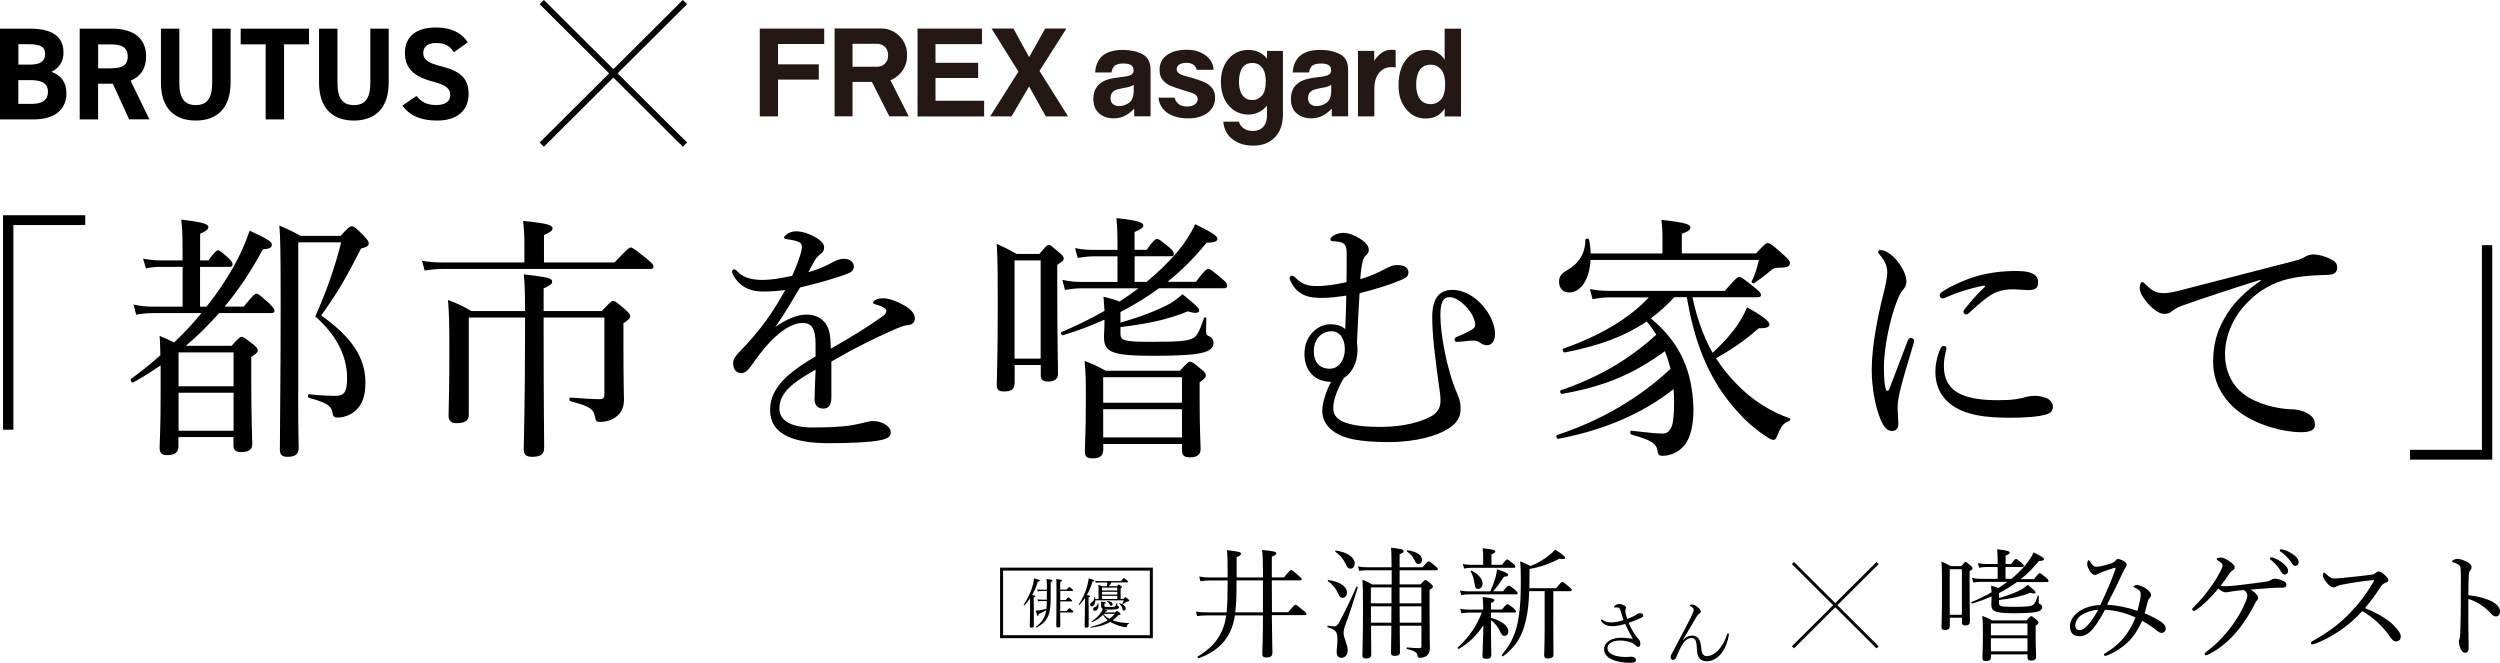 <?xml version="1.0" encoding="UTF-8"?>
<svg id="_レイヤー_2" data-name="レイヤー 2" xmlns="http://www.w3.org/2000/svg" viewBox="0 0 418.49 110.95">
  <defs>
    <style>
      .cls-1 {
        stroke-width: .5px;
      }

      .cls-1, .cls-2 {
        fill: none;
        stroke: #000;
        stroke-miterlimit: 10;
      }

      .cls-3 {
        fill: #231815;
      }
    </style>
  </defs>
  <g id="Design">
    <g>
      <g>
        <path d="M192.48,95.52v10.81h-24.57v-10.81h24.57M192.98,95.02h-25.57v11.81h25.57v-11.81h0Z"/>
        <g>
          <path d="M173.06,101.34c0,2.13,0,3.12,0,3.42,0,.21-.13.31-.39.31-.21,0-.29-.07-.29-.27s.04-.83.05-2.93c0-.57,0-1.13,0-1.71-.29.43-.61.81-.96,1.17-.04.04-.14-.05-.11-.11.71-1.02,1.29-2.3,1.56-3.4.09-.36.14-.7.17-1.01.85.22.97.28.97.4,0,.08-.07.12-.35.18-.22.79-.54,1.54-.94,2.22.45.06.53.1.53.2,0,.06-.04.12-.26.21v1.3ZM174.31,98.94c-.22,0-.37.02-.58.06l-.09-.35c.27.05.43.06.66.06h.95c0-1.04-.03-1.42-.06-1.79.91.12,1,.15,1,.28,0,.07-.05.12-.31.23v2.37c.02,1.77-.13,2.78-.53,3.54-.35.69-.89,1.19-1.86,1.72-.05.03-.14-.09-.09-.12.81-.63,1.17-1.11,1.45-1.76.13-.31.23-.63.29-1.04-.34.21-.74.42-1.24.64-.04.25-.09.33-.17.33s-.12-.03-.36-.9c.18,0,.36-.02.54-.04.39-.05.82-.14,1.25-.26.05-.38.07-.77.08-1.3h-.92c-.21,0-.34,0-.54.05l-.09-.34c.26.04.42.06.65.06h.9v-1.46h-.94ZM177.46,102.52c.02,1.37.04,1.96.04,2.23,0,.2-.12.29-.39.29-.21,0-.29-.07-.29-.27,0-.43.03-1.83.03-5.67,0-1.46,0-1.85-.04-2.17.81.1.96.14.96.27,0,.07-.04.11-.3.22v1.28h1.08c.3-.4.38-.44.43-.44s.14.04.46.31c.15.13.19.21.19.26s-.04.09-.12.09h-2.03v1.53h.91c.31-.4.37-.45.43-.45.06,0,.12.04.46.33.15.14.2.2.2.26,0,.05-.04.08-.12.08h-1.88c0,.31,0,.62,0,.93v.69h1.06c.35-.44.41-.47.46-.47.07,0,.14.03.48.34.16.15.2.22.2.28s-.03.08-.12.08h-2.09Z"/>
          <path d="M182.24,101.34c0,2.14,0,3.13,0,3.43,0,.21-.12.3-.39.3-.21,0-.29-.07-.29-.26s.04-.83.05-2.95c0-.59,0-1.18.02-1.77-.28.41-.59.8-.93,1.17-.04.04-.13-.04-.11-.08.6-.89,1.1-2,1.4-3.09.12-.45.21-.87.25-1.27.62.13.93.27.93.38,0,.08-.06.12-.3.18-.23.79-.54,1.54-.94,2.21.47.09.54.12.54.21,0,.06-.04.12-.25.21v1.3ZM183.9,98.85c0-.37,0-.62-.04-.96.29.09.39.13.67.25h.75c.05-.21.08-.43.1-.64h-1.29c-.22,0-.4.02-.67.05l-.09-.34c.3.04.5.06.76.06h3.56c.37-.46.44-.5.49-.5.06,0,.12.04.51.38.16.14.21.21.21.26s-.04.08-.12.08h-2.7c-.12.23-.27.45-.45.64h1.39c.21-.23.26-.27.31-.27.06,0,.12.04.37.23.12.09.15.14.15.2,0,.06-.04.12-.22.21v1.76h.47c.24-.27.29-.29.35-.29.07,0,.13.04.44.32.14.13.18.19.18.25,0,.12-.09.15-.35.16-.09,0-.13.03-.21.09-.14.12-.32.24-.51.36-.04.03-.1-.02-.08-.06.1-.21.16-.37.22-.6h-4.74c-.02.66-.33,1.02-.6,1.02-.16,0-.28-.14-.28-.31,0-.13.06-.23.22-.34.32-.21.49-.48.49-.87,0-.04.11-.04.12,0,.02.1.03.2.04.29h.54v-1.42ZM186.63,102.54c.25-.24.29-.29.35-.29.06,0,.12.04.44.32.12.12.16.16.16.21,0,.1-.05.12-.38.21-.31.33-.62.61-.94.84.09.04.18.07.28.1.62.21,1.46.35,2.46.38.04,0,.03.08,0,.09-.21.06-.29.15-.38.49-.02.05-.07.11-.12.11-.07,0-.3-.03-.48-.07-.58-.13-1.17-.32-1.76-.61-.13-.07-.27-.14-.39-.22-.86.52-1.85.79-3.25.97-.06,0-.08-.12-.02-.14,1.13-.25,2.06-.62,2.84-1.13-.32-.24-.59-.54-.82-.88-.47.51-1.04.91-1.82,1.23-.05.03-.12-.08-.07-.12.58-.37,1.19-.93,1.54-1.45.15-.22.26-.45.31-.64.68.19.75.23.75.29,0,.08-.03.1-.28.14-.04.05-.07.1-.12.15h1.71ZM182.98,101.96c0-.14.07-.23.24-.3.34-.14.5-.33.54-.68,0-.04.08-.04.09,0,.03.14.04.3.04.38,0,.52-.25.88-.62.88-.17,0-.3-.12-.3-.29ZM187.03,101.27c0,.1.02.14.1.16.13.04.18.1.18.22,0,.17-.15.28-.44.33-.22.04-.57.07-1.29.07s-1.25-.05-1.25-.54c0-.11,0-.27,0-.42s0-.26-.03-.4c.71.08.8.12.8.21,0,.07-.05.11-.23.17v.28c0,.23.03.25.74.25.64,0,.8,0,.96-.06.17-.07.22-.2.36-.58,0-.04.09-.02.09.02v.29ZM187.03,98.36h-2.57v.48h2.57v-.48ZM184.46,99.53h2.57v-.46h-2.57v.46ZM187.03,100.27v-.52h-2.57v.52h2.57ZM184.72,102.8c.28.32.62.6,1,.79.32-.24.62-.52.89-.83h-1.86l-.04.04ZM185.79,101.23c-.11-.21-.3-.44-.5-.56-.03-.02,0-.07.03-.07.61.06.92.25.92.53,0,.13-.11.28-.24.28-.08,0-.14-.05-.21-.17ZM187.88,101.88c-.09-.32-.25-.57-.55-.86-.03-.03.02-.08.05-.07.7.22,1.07.55,1.07.9,0,.21-.13.36-.31.36-.15,0-.2-.06-.26-.33Z"/>
        </g>
        <g>
          <path d="M212.9,103.01c.04,4,.1,5.64.1,6.31,0,.5-.34.74-1,.74-.5,0-.7-.18-.7-.58,0-.5.1-1.99.12-6.47h-4.7c-.18,1.19-.46,2.01-.84,2.81-.94,1.95-2.55,3.39-5.2,4.36-.14.04-.3-.2-.18-.28,2.03-1.25,3.13-2.43,3.92-4.02.4-.84.68-1.67.84-2.87h-3.17c-.6,0-1.04.04-1.69.12l-.2-.76c.74.12,1.25.14,1.91.14h3.21c.14-1.14.18-2.63.18-4.7v-.64h-2.95c-.56,0-.96.04-1.61.12l-.2-.78c.7.12,1.16.16,1.77.16h2.99c0-2.51,0-3.47-.12-4.58,2.15.26,2.35.32,2.35.62,0,.18-.14.32-.72.54v3.41h4.42c-.02-2.97-.06-3.88-.16-4.6,2.15.22,2.37.3,2.37.58,0,.16-.1.28-.74.54v3.47h2.03c.92-1.12,1.08-1.23,1.21-1.23s.28.1,1.2.9c.46.38.56.52.56.64s-.08.18-.26.18h-4.74v.84c0,1.75,0,3.23.02,4.5h2.71c.96-1.14,1.1-1.25,1.23-1.25.14,0,.28.1,1.27.92.48.38.56.5.56.64,0,.12-.06.18-.26.18h-5.5ZM206.99,97.16v.66c0,2.05-.06,3.53-.22,4.68h4.64v-5.34h-4.42Z"/>
          <path d="M223.76,109.15c0-.7.12-1.29.12-2.03,0-1.35-.24-1.69-1.61-2.11-.12-.04-.08-.3.04-.28.58.08.78.12,1.02.12.36,0,.58-.2.86-.7.72-1.35,1.59-3.01,2.85-5.9.04-.1.26,0,.24.1-.92,3.03-1.41,4.48-2.07,6.25-.16.42-.3.96-.3,1.37,0,.84.68,1.85.68,2.91,0,.7-.42,1.24-1.06,1.24-.48,0-.78-.36-.78-.96ZM223.94,99.25c-.34-.78-.82-1.37-1.67-1.99-.06-.04.02-.18.1-.16,1.87.24,3.11,1.1,3.11,2.07,0,.54-.32.9-.76.9-.34,0-.52-.22-.78-.82ZM225.25,94.39c-.38-.82-.88-1.43-1.73-2.05-.06-.04,0-.2.08-.18,1.95.28,3.17,1.14,3.17,2.15,0,.56-.34.88-.7.88-.4,0-.54-.18-.82-.8ZM232.94,95.46h-4.06c-.46,0-.82.02-1.35.1l-.22-.74c.62.1,1.02.14,1.57.14h4.06c0-2.17-.04-2.71-.08-3.29,1.85.24,2.11.32,2.11.6,0,.16-.12.28-.68.5v2.19h3.84c.76-.9.92-.98,1.04-.98s.28.08,1.06.74c.34.3.46.42.46.54,0,.14-.08.2-.26.2h-6.14v2.37h3.47c.62-.66.74-.74.86-.74s.24.08.86.6c.3.26.38.38.38.5,0,.16-.02.2-.56.56v2.55c0,5.88.06,6.55.06,7.15,0,.74-.28,1.19-.68,1.41-.28.16-.68.26-1,.26-.26,0-.34-.08-.4-.4-.06-.46-.36-.76-1.75-1.08-.1-.02-.1-.26,0-.26,1.04.08,1.55.12,2.11.12.22,0,.3-.12.3-.36v-3.39h-3.63c.02,2.49.04,3.86.04,4.42,0,.42-.28.62-.86.62-.46,0-.64-.14-.64-.5,0-.54.04-1.87.06-4.54h-3.41c.02,2.71.04,3.94.04,4.82,0,.46-.34.66-.86.66-.44,0-.62-.16-.62-.54,0-1.04.1-2.87.1-7.67,0-2.75-.02-3.86-.1-4.98.7.26.98.42,1.63.8h3.27v-2.37ZM229.48,98.33v2.67h3.45v-2.67h-3.45ZM232.9,104.23c.02-.64.02-1.31.02-2.73h-3.43v2.73h3.41ZM234.28,101h3.65v-2.67h-3.65v2.67ZM237.94,104.23v-2.73h-3.65c.02,1.49.02,2.11.02,2.73h3.63ZM236.87,93.93c-.3-.66-.72-1.19-1.35-1.61-.08-.06.02-.22.12-.2,1.49.22,2.41.8,2.41,1.59,0,.38-.26.7-.6.7-.26,0-.42-.14-.58-.48Z"/>
          <path d="M249.58,103.43c1.89.5,2.91,1.39,2.91,2.23,0,.48-.26.78-.64.78-.34,0-.5-.18-.76-.78-.34-.74-.88-1.39-1.51-1.85v.68c0,3.77.06,4.8.06,5.14,0,.48-.26.66-.88.66-.44,0-.6-.16-.6-.58,0-.6.12-2.99.16-5.04-1.25,1.81-2.29,2.85-4.1,3.94-.12.08-.28-.16-.18-.26,1.87-1.69,3.15-3.55,4-5.8h-2.13c-.4,0-.72.04-1.27.12l-.2-.78c.56.14.94.16,1.43.16h2.41v-.24c0-.86-.04-1.27-.1-1.87,1.55.16,1.97.3,1.97.54,0,.14-.12.26-.56.46v1.1h1.83c.66-.82.8-.9.92-.9.14,0,.28.08,1.02.66.3.3.4.44.4.56s-.06.18-.26.18h-3.92v.88ZM251.59,98.99c.72-.88.86-.96.98-.96.14,0,.26.08,1.04.7.34.3.44.44.44.56,0,.14-.06.2-.26.2h-7.97c-.4,0-.7.04-1.22.12l-.2-.76c.56.1.92.14,1.43.14h3.65c.4-.92.68-1.71.88-2.39.12-.46.2-.9.24-1.31,1.29.4,1.85.7,1.85.92s-.16.3-.7.34c-.68,1.04-1.1,1.65-1.81,2.43h1.65ZM251.43,94.55c.6-.8.74-.9.86-.9.14,0,.28.1.98.68.3.24.4.4.4.52s-.06.2-.26.2h-7.11c-.4,0-.7.02-1.21.12l-.22-.76c.56.1.92.14,1.39.14h2.01v-1.31c0-.46-.02-.82-.08-1.47,1.85.2,2.11.34,2.11.54,0,.14-.14.3-.64.5v1.73h1.77ZM246.81,97.6c-.08-.72-.28-1.31-.62-1.95-.04-.08.08-.16.16-.12,1.1.54,1.83,1.41,1.83,2.13,0,.54-.32.92-.72.92-.42,0-.54-.14-.64-.98ZM260.01,103.89c0,2.73.04,5,.04,5.7,0,.42-.32.64-.94.64-.42,0-.62-.16-.62-.54,0-.4.08-1.83.08-4.8v-5.94h-2.59c-.06,2.21-.26,3.67-.6,5.08-.6,2.57-1.67,4.2-3.73,5.82-.12.08-.34-.12-.26-.22,1.63-1.95,2.43-3.67,2.83-6.33.26-1.59.36-3.37.36-5.96,0-1.93-.02-2.41-.12-3.37.7.28,1.04.42,1.73.78,1.25-.46,2.27-1.12,3.27-1.91.3-.24.58-.5.86-.84,1.24.78,1.67,1.16,1.67,1.37,0,.18-.22.3-.96.16-1.57.84-3.29,1.43-5,1.71v1.73c0,.52-.02,1.02-.02,1.49h4.48c.78-.96.94-1.06,1.06-1.06.14,0,.26.1,1.1.82.36.3.46.42.46.54,0,.14-.08.2-.28.2h-2.81v4.94Z"/>
          <path d="M273.55,103.1c.15-.07.32-.17.47-.29.12-.1.36-.17.54-.17.37,0,.52.18.52.41,0,.16-.09.25-.39.39-.69.32-1.4.61-2.07.83.33.76.71,1.46,1.19,2.13.17.25.31.4.52.64.15.18.26.43.26.72,0,.39-.17.52-.41.52-.12,0-.26-.09-.47-.31-.2-.22-.44-.36-.97-.52-.45-.13-1.01-.23-1.56-.23-.69,0-1.28.17-1.62.42-.31.22-.48.53-.48.85,0,.5.32.85.85,1.09.55.27,1.36.4,2.27.4.18,0,.32-.01.43-.02.16-.02.28-.04.42-.04.18,0,.36.05.5.12.25.12.29.27.29.43,0,.31-.21.48-1.03.48-1.12,0-2.42-.23-3.2-.67-.77-.43-1.09-.96-1.09-1.61,0-.69.39-1.15.94-1.47.47-.29,1.18-.45,1.88-.45.53,0,1.31.06,1.99.18-.48-.8-.88-1.57-1.29-2.49-.67.21-1.46.38-2.11.38-.44,0-.77-.05-1.1-.2-.32-.14-.54-.29-.75-.59-.06-.09-.09-.15-.09-.21,0-.07.06-.12.11-.12s.09.01.16.06c.21.16.36.23.61.32.23.07.5.11.92.11.5,0,1.23-.15,1.99-.39-.17-.53-.33-1.04-.53-1.62-.09-.26-.16-.38-.27-.44-.07-.05-.22-.06-.32-.06-.14,0-.31.02-.37.02-.07,0-.12-.04-.12-.09,0-.07.07-.17.21-.27.2-.13.39-.23.6-.23.32,0,.64.09.96.27.2.11.27.23.27.37,0,.09-.04.16-.09.25-.05.09-.05.22-.05.33,0,.21.13.72.31,1.28.47-.17.81-.32,1.18-.5Z"/>
          <path d="M281.71,107.16c.49-.53,1.01-.77,1.52-.77.45,0,.83.16,1.09.49.25.32.39.79.44,1.39.04.5.11.97.26,1.2.17.26.37.36.71.36.63,0,1.44-.42,2.07-1.17.55-.65,1.01-1.53,1.31-2.47.04-.11.07-.17.17-.17.09,0,.13.07.13.16,0,.04-.01.11-.02.2-.17.97-.53,2.07-1.26,3.01-.6.77-1.45,1.3-2.45,1.3-.48,0-.93-.13-1.24-.56-.25-.33-.37-.8-.4-1.64-.02-.63-.09-1.06-.23-1.31-.16-.28-.34-.38-.65-.38-.47,0-.94.25-1.37.83-.39.56-.74,1.28-1.19,2.39-.07.22-.23.44-.55.44-.21,0-.39-.13-.39-.47,0-.13.02-.23.12-.42.76-1.48,1.63-3.07,2.34-4.42.58-1.1,1.04-2.02,1.24-2.5.11-.27.16-.44.16-.56,0-.21-.12-.38-.49-.6-.1-.06-.15-.09-.15-.15,0-.07.17-.15.39-.15.28,0,.63.18.98.5.34.31.44.49.44.66,0,.2-.09.28-.23.37-.21.12-.28.21-.49.55-.59.98-1.28,2.18-2.28,3.88h.02Z"/>
        </g>
        <g>
          <path d="M326.38,104.86c0,.44-.28.6-.82.6-.4,0-.56-.14-.56-.48,0-.62.08-1.89.08-6.15,0-2.23,0-3.53-.08-4.84.66.3.94.44,1.55.78h1.77c.5-.6.6-.7.72-.7.14,0,.24.1.78.56.3.26.38.36.38.48,0,.14-.06.22-.5.5v2.13c0,3.67.06,5.74.06,6.31,0,.44-.26.64-.76.64-.42,0-.58-.14-.58-.5v-.78h-2.03v1.45ZM328.41,95.28h-2.03v7.63h2.03v-7.63ZM336.64,96.95c.88-.72,1.69-1.51,2.39-2.33.58-.7,1.04-1.41,1.39-2.15,1.29.62,1.73.92,1.73,1.12,0,.22-.24.3-.84.32-.92,1.14-1.93,2.15-3.03,3.03h2.21c.6-.8.82-1,.94-1,.16,0,.34.14,1.1.78.3.24.38.4.38.52,0,.14-.08.2-.26.2h-5.04c-.94.7-1.95,1.31-2.99,1.85v.82c1.57-.44,2.91-.96,3.9-1.51.36-.22.66-.46.92-.7,1.14.92,1.31,1.1,1.31,1.26,0,.1-.1.18-.3.18-.14,0-.32-.04-.58-.12-1.51.62-3.05.96-5.24,1.22v.48c0,.54.2.66,2.25.66,2.39,0,3.01-.06,3.45-.32.24-.14.48-.6.78-1.53.02-.08.18-.06.18.02,0,.32-.02.74-.02.98s.04.34.26.42c.18.06.32.28.32.48,0,.36-.24.64-.86.78-.64.16-1.79.24-3.81.24-3.31,0-3.84-.3-3.84-1.51,0-.26.04-.48.04-1.31-1.02.46-2.09.86-3.21,1.2-.12.04-.26-.2-.14-.24,1.14-.48,2.27-1.02,3.35-1.65-.02-.36-.04-.68-.08-1.1.54.14.96.26,1.25.38.5-.32.98-.66,1.47-1.02h-4.5c-.4,0-.7.04-1.2.12l-.2-.78c.56.12.92.16,1.41.16h2.87v-1.99h-1.81c-.42,0-.76.04-1.29.12l-.2-.76c.58.12.96.14,1.49.14h1.81v-.78c0-.52-.02-.96-.08-1.69,1.87.2,2.09.38,2.09.58,0,.14-.16.28-.68.5v1.39h.94c.5-.72.68-.84.8-.84.14,0,.28.1.96.66.26.22.34.38.34.5s-.06.18-.26.18h-2.79v1.99h.94ZM333.27,110c0,.46-.26.66-.8.66-.46,0-.62-.14-.62-.54,0-.5.08-1.37.08-4.24,0-1.33-.02-1.99-.1-2.79.72.26,1,.42,1.65.76h5.76c.56-.62.66-.7.78-.7.14,0,.28.08.86.58.3.24.36.34.36.46,0,.16-.04.24-.48.56v1.27c0,2.41.08,3.57.08,3.92,0,.44-.3.64-.82.64-.46,0-.62-.16-.62-.52v-.52h-6.12v.46ZM339.39,104.36h-6.12v1.99h6.12v-1.99ZM333.27,109.03h6.12v-2.19h-6.12v2.19Z"/>
          <path d="M362,104.29c.46.36.54.7.54.98,0,.36-.32.68-.7.68-.2,0-.44-.12-.8-.4-.62-.5-1.59-1.18-2.45-1.63-.72,1.59-1.57,2.81-2.43,3.61-.96.88-2.11,1.67-3.35,2.15-.14.06-.28.1-.42.1-.12,0-.2-.08-.2-.18,0-.12.06-.18.24-.28,1.26-.72,2.27-1.61,3.11-2.59.78-.96,1.45-2.15,1.93-3.37-1.63-.76-3.39-1.21-5.1-1.29-.92,1.79-1.89,3.15-2.53,3.71-.58.52-1.1.72-1.75.72-.92,0-1.59-.46-1.59-1.69,0-.94.62-1.87,1.63-2.53.88-.58,2.13-.96,3.45-1,1-2.09,1.87-4.1,2.55-6.04.06-.16,0-.24-.22-.18-.88.28-1.53.5-2.03.7-.34.12-.62.26-.74.34-.14.08-.3.14-.44.14-.28,0-.6-.24-.82-.58-.24-.38-.5-.86-.5-1.25,0-.14.02-.26.1-.48.04-.1.1-.16.16-.16.08,0,.14.08.22.22.08.16.2.34.32.48.2.26.44.4.78.4.42,0,1.39-.22,2.31-.52.5-.16.72-.34.84-.5.12-.14.26-.28.46-.28.22,0,.66.18.98.38.22.12.44.32.44.54,0,.26-.14.4-.3.68-.38.7-.76,1.55-1.31,2.71-.46,1.02-1.1,2.13-1.67,3.35,1.71.1,3.41.44,5.08,1.02.36-1.31.56-2.23.56-2.69s-.1-.62-.32-.8c-.18-.16-.46-.3-.74-.42-.1-.04-.14-.1-.14-.16s.1-.14.2-.18c.14-.06.28-.08.46-.08.28,0,1.06.32,1.51.66.46.34.76.7.76,1,0,.2-.06.34-.18.46-.16.18-.3.34-.36.66-.18.68-.34,1.27-.54,1.97,1.18.46,2.47,1.17,2.99,1.59ZM348.45,102.93c-.68.44-1.06,1.18-1.06,1.81,0,.48.28.74.72.74s.88-.28,1.39-.84c.58-.62,1.19-1.59,1.73-2.57-1.1.06-2.13.46-2.77.86Z"/>
          <path d="M367.66,102.07c-.16.12-.32.2-.42.2-.12,0-.28-.14-.28-.3,0-.1.12-.22.28-.38,1.14-1.1,1.99-2.15,3.13-3.76.56-.78.98-1.57,1.33-2.23.26-.52.36-.78.36-1,0-.2-.26-.46-.84-.8-.08-.06-.14-.12-.14-.24,0-.1.28-.24.72-.24.28,0,.86.26,1.39.62.46.32.88.68.88.98,0,.34-.12.42-.4.58-.12.08-.26.22-.38.38-.38.56-.88,1.31-1.57,2.17.26.06.6.08.88.08.32,0,.68-.02,1.21-.08,1.71-.16,3.51-.42,5.22-.64.66-.08.9-.18,1.1-.32.22-.14.48-.22.7-.22.42,0,.98.16,1.57.48.22.12.34.32.34.54,0,.32-.22.48-.68.48-.72,0-1.35.02-1.91.06-1.1.08-2.01.14-3.39.26.32.2.7.48.94.78.18.2.3.4.3.64,0,.14-.08.3-.22.42-.08.08-.18.22-.34.56-.72,1.47-1.81,3.21-3.07,4.7-1.25,1.49-2.95,2.95-4.84,3.84-.1.04-.18.06-.26.06-.12,0-.22-.14-.22-.26,0-.08.06-.16.26-.32,1.69-1.24,3.25-2.85,4.52-4.66.86-1.2,1.65-2.63,2.15-3.9.14-.38.22-.68.22-.86,0-.34-.14-.6-.56-.92-.82.06-1.47.14-1.97.22-.22.04-.42.08-.58.1-.14.04-.34.06-.52.06-.28,0-.64-.14-1.23-.62-1.33,1.57-2.49,2.73-3.67,3.53ZM380.51,93.37c.54.16,1.15.46,1.75,1,.48.42.76.78.76,1.2,0,.32-.2.6-.56.6-.26,0-.48-.18-.66-.54-.3-.6-1.1-1.49-1.69-1.93-.08-.06-.14-.14-.14-.2,0-.1.08-.2.22-.2.12,0,.26.04.32.06ZM382.26,92.03c.54.14,1.04.38,1.61.78.48.34.92.8.92,1.27,0,.4-.24.64-.54.64-.26,0-.42-.1-.64-.48-.36-.62-1.17-1.49-1.85-1.89-.08-.04-.14-.12-.14-.2,0-.1.08-.2.2-.2.1,0,.26.04.44.08Z"/>
          <path d="M400.63,104.64c.7.68,1.25,1.35,1.25,1.89s-.34.84-.82.84c-.28,0-.54-.18-.86-.62-1.33-1.91-2.79-3.29-4.76-4.46-1.21,1.33-2.51,2.47-3.92,3.39-1.35.9-2.75,1.63-3.92,2.05-.2.08-.4.14-.54.14-.12,0-.22-.14-.22-.24s.08-.22.2-.28c2.41-1.33,4.5-2.79,6.51-4.92,1.49-1.55,2.59-3.03,3.8-5.1.06-.1.08-.14.08-.18s-.04-.04-.16-.04c-.92.06-3.21.36-5.24.76-.4.08-.66.16-.82.26-.18.1-.3.2-.58.2-.34,0-.82-.34-1.25-.92-.38-.52-.54-.8-.54-1.15,0-.2.1-.42.2-.42.08,0,.22.12.34.24.52.5.88.76,1.33.76.32,0,1-.06,1.59-.12,1.57-.16,3.23-.32,4.7-.52.34-.04.5-.14.68-.3.14-.14.28-.22.48-.22.3,0,.52.1.94.48.54.5.7.72.7.96,0,.2-.1.28-.5.44-.28.1-.6.36-.84.74-.54.86-1.53,2.27-2.57,3.49,1.85.76,3.57,1.69,4.76,2.83Z"/>
          <path d="M413.18,103.61c0,1.16.06,3.57.06,4.86,0,.6-.26.8-.56.8-.24,0-.44-.08-.64-.4-.24-.36-.44-1.08-.44-1.49,0-.18.1-.38.14-.54.02-.1.08-.32.1-.94.04-1.08.06-1.95.08-3.84.02-1.95.02-3.79.02-5.64,0-.66-.02-1.26-.1-1.55-.06-.16-.18-.3-.4-.42-.3-.16-.54-.24-.76-.3-.14-.04-.2-.1-.2-.18s.1-.16.2-.22c.16-.1.44-.2.62-.2.46,0,.96.16,1.63.48.48.24.8.56.8.92,0,.22-.1.4-.28.62-.1.14-.16.28-.18.7-.04.76-.08,1.93-.08,3.37,1,.08,2.29.34,3.33.76,1.41.58,1.97,1.25,1.97,1.95,0,.54-.32.84-.64.84-.34.02-.56-.12-1-.62-.42-.48-.98-.92-1.57-1.33-.68-.44-1.43-.78-2.09-.98v3.33Z"/>
        </g>
        <g>
          <line class="cls-1" x1="300.13" y1="94.25" x2="314.3" y2="108.36"/>
          <line class="cls-1" x1="314.3" y1="94.25" x2="300.13" y2="108.36"/>
        </g>
      </g>
      <g>
        <g>
          <line class="cls-2" x1="90.69" y1=".35" x2="114.66" y2="24.21"/>
          <line class="cls-2" x1="114.66" y1=".35" x2="90.69" y2="24.21"/>
        </g>
        <g>
          <path d="M5.08,4.8c3.59,0,5.55,1.28,5.55,3.98,0,1.56-.79,2.64-2,3.24,1.56.57,2.49,1.72,2.49,3.61,0,2.36-1.54,4.36-5.55,4.36H0S0,4.8,0,4.8h5.08ZM3.08,10.81h2.05c1.7,0,2.42-.66,2.42-1.74s-.53-1.67-2.75-1.67h-1.72v3.41ZM3.08,17.39h2.22c1.85,0,2.73-.7,2.73-2,0-1.43-.95-1.98-3.02-1.98h-1.94v3.98Z"/>
          <path d="M21.62,19.99l-2.73-5.97h-2.47v5.97h-3.08s0-15.19,0-15.19h5.44c3.5,0,5.68,1.56,5.68,4.64,0,2.05-.95,3.39-2.6,4.07l3.15,6.47h-3.39ZM18.5,11.43c1.83,0,2.88-.4,2.88-1.98s-1.06-2.02-2.88-2.02h-2.07v4.01h2.07Z"/>
          <path d="M38.6,4.8v9.02c0,4.49-2.47,6.36-5.83,6.36s-5.83-1.87-5.83-6.34V4.8h3.08s0,9.05,0,9.05c0,2.6.86,3.74,2.75,3.74s2.75-1.14,2.75-3.74V4.8h3.08Z"/>
          <path d="M51.73,4.8v2.62h-4.18v12.57h-3.08s0-12.57,0-12.57h-4.18s0-2.62,0-2.62h11.45Z"/>
          <path d="M65.07,4.8v9.02c0,4.49-2.47,6.36-5.83,6.36-3.37,0-5.83-1.87-5.83-6.34V4.8h3.08s0,9.05,0,9.05c0,2.6.86,3.74,2.75,3.74s2.75-1.14,2.75-3.74V4.8h3.08Z"/>
          <path d="M75.98,8.74c-.66-1.03-1.45-1.54-2.99-1.54-1.39,0-2.14.64-2.14,1.67,0,1.19.97,1.72,2.99,2.22,3.17.79,4.6,1.98,4.6,4.67,0,2.49-1.67,4.42-5.24,4.42-2.66,0-4.51-.73-5.85-2.49l2.36-1.63c.81,1.01,1.74,1.52,3.3,1.52,1.76,0,2.36-.77,2.36-1.69,0-1.06-.64-1.65-3.1-2.29-2.99-.79-4.49-2.22-4.49-4.73s1.59-4.27,5.19-4.27c2.42,0,4.25.81,5.33,2.49l-2.31,1.65Z"/>
        </g>
        <path class="cls-3" d="M127.19,19.49h3.05v-6.17h6.82v-2.55h-6.82v-3.4h7.73v-2.58h-10.79v14.71ZM149.14,13.4c.06-.02.11-.05.17-.08.06-.03.12-.06.18-.09.1-.05.2-.11.29-.17,0,0,.02-.01.03-.02,1.22-.77,2.03-2.13,2.03-3.68v-.25c0-2.4-1.95-4.35-4.35-4.35h-7.78v14.71h3v-5.76h3.24l2.92,5.76h3.25l-3.07-6.05s.05-.02.08-.03ZM148.66,9.4c0,.98-.79,1.77-1.83,1.77h-4.12v-3.84h4.12c1.04,0,1.83.79,1.83,1.77v.29ZM156.6,13.06h7.14v-2.55h-7.14v-3.12h7.78v-2.6h-10.79v14.71h11.15v-2.64h-8.14v-3.78ZM178.51,4.78h-3.55l-2.69,4.78-2.62-4.78h-3.67l4.5,7.21-4.73,7.49h3.57l2.95-5.01,2.79,5.01h3.73l-4.78-7.61,4.5-7.09ZM232.74,8.35c-1.28,0-2.22,1.09-2.7,1.82v-1.66h-2.72v10.97h2.74v-4.65c0-.87.15-1.54.45-2.11.39-.74,1.16-1.48,2.3-1.48.09,0,.2,0,.34,0,.14,0,.3.02.48.04v-2.89c-.13-.02-.38-.04-.5-.05-.16,0-.3,0-.4,0ZM224.3,9.06c-.92-.47-2.04-.71-3.24-.71-1.83,0-3.12.48-3.87,1.44-.47.61-.74,1.39-.8,2.34h2.74c.07-.42.2-.75.4-1,.28-.33.85-.5,1.53-.5.6,0,1.02.08,1.32.25.31.17.45.48.45.92,0,.37-.19.64-.6.81-.23.1-.6.18-1.13.25l-.97.12c-1.1.14-1.93.37-2.49.7-1.03.6-1.55,1.57-1.55,2.9,0,1.03.32,1.83.96,2.39.64.56,1.46.84,2.44.84.77,0,1.46-.18,2.08-.53.51-.3.96-.66,1.36-1.09v1.28h2.74v-7.75c0-1.31-.46-2.2-1.39-2.67ZM222.84,15.25c-.02.95-.29,1.61-.8,1.97-.52.36-1.08.54-1.69.54-.39,0-.71-.11-.98-.33-.27-.21-.41-.56-.41-1.05,0-.55.22-.95.66-1.21.26-.15.69-.28,1.29-.39l.64-.12c.32-.06.57-.12.75-.19.18-.07.36-.16.54-.27v1.06ZM241.83,4.8v5.19c-.32-.51-.74-.91-1.25-1.2-.51-.29-1.1-.43-1.76-.43-1.43,0-2.57.53-3.43,1.6-.86,1.06-1.28,2.52-1.28,4.38,0,1.61.43,2.93,1.3,3.96.87,1.03,1.94,1.54,3.21,1.54.77,0,1.42-.15,1.94-.44.47-.26.89-.67,1.27-1.23v1.33h2.74V4.8h-2.74ZM241.21,16.66c-.46.51-1.04.77-1.71.77-1.02,0-1.71-.46-2.11-1.41-.22-.51-.33-1.17-.33-1.82,0-.76.1-1.41.31-1.93.39-.97,1.07-1.44,2.1-1.44.74,0,1.34.28,1.78.83.44.55.67,1.38.67,2.44,0,1.14-.24,2.04-.7,2.55ZM212.09,9.81c-.31-.4-.71-.73-1.19-1-.56-.31-1.23-.46-1.97-.46-.85,0-1.63.22-2.32.66-.69.44-1.24,1.07-1.64,1.89-.4.81-.6,1.75-.6,2.8s.2,2.07.6,2.89c.4.82.96,1.46,1.65,1.91.7.45,1.47.68,2.31.68.73,0,1.39-.17,1.96-.49.49-.28.89-.62,1.2-1.02v1.34c0,.45-.03.72-.03.77-.07.63-.28,1.13-.62,1.48-.43.44-1,.66-1.7.66-.6,0-1.11-.14-1.52-.41-.41-.27-.68-.63-.81-1.08l-.02-.06h-2.61v.09c.13,1.21.65,2.17,1.56,2.87.9.69,2.07,1.05,3.48,1.05,1.05,0,1.96-.23,2.7-.68.74-.45,1.31-1.07,1.68-1.83.37-.76.56-1.64.56-2.61v-10.73h-2.66v1.29ZM211.23,16.02c-.43.48-.96.73-1.58.73-.94,0-1.58-.43-1.95-1.33-.2-.48-.3-1.1-.3-1.72,0-.72.1-1.33.29-1.81.36-.91.99-1.35,1.94-1.35.68,0,1.24.26,1.64.78.41.52.62,1.3.62,2.3,0,1.07-.22,1.92-.65,2.41ZM201.58,13.75c-.5-.22-1.16-.46-1.97-.7-.81-.23-1.63-.41-2.01-.61-.38-.2-.63-.5-.63-.86,0-.33.17-.58.4-.75.34-.24.84-.31,1.28-.31s.84.1,1.11.31c.27.21.53.49.55.86h2.85c-.06-1.05-.57-1.88-1.42-2.47-.84-.59-1.77-.89-3.14-.89s-2.42.3-3.26.89c-.84.59-1.23,1.41-1.23,2.45,0,.7.14,1.27.51,1.71.37.44.83.77,1.34.99.51.22,1.14.42,1.94.67.55.17.98.29,1.29.4.31.1.78.27.98.45.2.17.3.39.31.65,0,0,0,.06,0,.07,0,.04,0,.09-.01.13,0,.05-.02.09-.03.13-.15.55-.76.97-1.72.96-.95-.01-1.75-.32-2.12-1.48h-2.65c.02.74.31,1.36.75,1.89.43.52,1.01.92,1.74,1.18.72.27,1.54.4,2.46.4s1.75-.15,2.44-.46c.69-.31,1.18-.72,1.55-1.25.36-.52.51-1.1.51-1.74,0-.67-.15-1.22-.52-1.65-.37-.43-.77-.75-1.28-.97ZM191.23,9.06c-.92-.47-2.04-.71-3.24-.71-1.83,0-3.12.48-3.87,1.44-.47.61-.74,1.39-.8,2.34h2.74c.07-.42.2-.75.4-1,.28-.33.85-.5,1.53-.5.6,0,1.02.08,1.32.25.31.17.45.48.45.92,0,.37-.19.64-.6.81-.23.1-.6.18-1.13.25l-.97.12c-1.1.14-1.93.37-2.49.7-1.03.6-1.55,1.57-1.55,2.9,0,1.03.32,1.83.96,2.39.64.56,1.46.84,2.44.84.77,0,1.46-.18,2.08-.53.51-.3.96-.66,1.36-1.09v1.28h2.74v-7.75c0-1.31-.46-2.2-1.39-2.67ZM189.78,15.25c-.02.95-.29,1.61-.8,1.97-.52.36-1.08.54-1.69.54-.39,0-.71-.11-.98-.33-.27-.21-.41-.56-.41-1.05,0-.55.22-.95.66-1.21.26-.15.69-.28,1.29-.39l.64-.12c.32-.06.57-.12.75-.19.18-.07.36-.16.54-.27v1.06Z"/>
      </g>
      <g>
        <path d="M14.27,37.67H2.24v34.26H.51v-35.9h13.76v1.64Z"/>
        <path d="M26.9,61.15c-1.47,1.04-3.03,1.99-4.59,2.86-.26.13-.61-.43-.35-.61,1.69-1.21,3.33-2.55,4.89-3.94-.04-1.12-.04-2.16-.13-3.24,1.04.43,1.69.74,2.42,1.12,1.64-1.56,3.16-3.2,4.59-4.93h-8.09c-.99,0-1.82.09-2.85.26l-.43-1.69c1.17.26,2.12.35,3.24.35h4.97v-6.66h-3.63c-.82,0-1.47.04-2.51.26l-.48-1.64c1.17.22,1.95.3,2.98.3h3.63v-1.99c0-2.08-.04-3.37-.22-4.84,4.07.48,4.54.82,4.54,1.25,0,.35-.3.65-1.38,1.12v4.46h1.38c1.08-1.47,1.38-1.69,1.64-1.69s.52.22,1.73,1.3c.48.43.69.78.69,1.04,0,.3-.17.43-.56.43h-4.89v6.66h1.08c2.03-2.55,3.81-5.23,5.23-8,.82-1.6,1.47-3.2,1.99-4.72,2.64,1.21,3.72,1.82,3.72,2.29,0,.52-.35.78-1.51.82-1.86,3.5-3.98,6.71-6.4,9.6h3.2c1.56-1.95,1.9-2.16,2.16-2.16s.56.22,2.12,1.64c.65.65.87.95.87,1.21s-.13.39-.56.39h-8.7c-1.73,1.95-3.59,3.81-5.58,5.49h7.66c1.17-1.34,1.43-1.51,1.69-1.51s.52.17,1.86,1.21c.65.52.82.78.82,1.04,0,.35-.17.52-1.08,1.12v3.68c0,6.53.17,9.91.17,10.9s-.65,1.34-1.9,1.34c-1,0-1.25-.48-1.25-1.17v-1.34h-9.21v1.6c0,.99-.61,1.43-1.9,1.43-.95,0-1.25-.43-1.25-1.25,0-.95.17-2.9.17-8.95v-4.85ZM39.1,58.99h-9.21v5.67h9.21v-5.67ZM29.89,72.1h9.21v-6.36h-9.21v6.36ZM49.91,65.7c0,6.4.09,8.44.09,9.3,0,1.08-.65,1.47-1.9,1.47-.95,0-1.25-.43-1.25-1.21,0-4.07.13-11.85.13-23.84,0-9-.04-11.72-.22-13.67,1.51.65,2.16.95,3.55,1.73h6.71c1.3-1.43,1.56-1.6,1.82-1.6.39,0,.65.17,2.03,1.56.74.78.86,1.04.86,1.3,0,.35-.22.61-1.3.87-2.38,4.67-3.59,6.88-6.66,11.2,4.85,3.46,7.4,6.83,7.4,11.25,0,2.16-.48,3.5-1.47,4.5-.91.91-2.16,1.34-3.16,1.34-.61,0-.78-.13-.91-.95-.22-1.08-1.12-1.6-3.89-2.34-.26-.09-.26-.65,0-.61,1.99.22,3.5.26,4.54.26.61,0,1.04-.17,1.3-.48.39-.43.52-1.3.52-2.55,0-3.81-1.99-7.35-5.32-10.25,1.9-4.33,3.29-8.22,4.33-12.42h-7.18v25.13Z"/>
        <path d="M102.86,43.94c2.16-2.29,2.47-2.51,2.73-2.51.3,0,.61.22,2.64,1.86.99.78,1.17,1.08,1.17,1.34s-.13.39-.56.39h-34.65c-1.08,0-1.9.09-3.11.26l-.43-1.64c1.38.26,2.34.3,3.55.3h13.58v-3.33c0-1.12-.04-2.03-.22-3.63,4.46.43,4.93.78,4.93,1.25,0,.35-.35.65-1.43,1.12v4.59h11.81ZM78.47,53.15v16.31c0,.87-.52,1.38-2.08,1.38-.87,0-1.3-.39-1.3-1.25,0-1.56.13-4.11.13-10.47,0-5.19-.04-6.4-.22-8.91,1.64.65,2.38.95,3.89,1.86h9c0-3.81-.09-4.93-.22-6.14,4.15.48,4.76.65,4.76,1.21,0,.39-.3.65-1.43,1.12v3.81h9.73c1.43-1.51,1.64-1.69,1.9-1.69.3,0,.56.17,2.03,1.43.69.61.82.87.82,1.12,0,.35-.22.61-1.12,1.17v3.55c0,7.05.09,8.13.09,9.26,0,1.43-.56,2.34-1.38,2.9-.65.52-1.64.82-2.68.82-.52,0-.65-.13-.78-.78-.22-1.25-.69-1.82-4.11-2.68-.26-.04-.26-.61,0-.61,2.47.17,3.81.26,4.89.26.56,0,.78-.22.78-.78v-12.89h-10.17v2.64c0,12.03.09,17.43.09,19.12,0,1.12-.56,1.56-1.99,1.56-1.12,0-1.43-.39-1.43-1.38,0-1.6.22-6.75.22-20.2v-1.73h-9.43Z"/>
        <path d="M136.52,57.56c0-2.47-.61-3.5-2.16-3.5-1.77,0-3.59,1.3-5.32,3.03-1.38,1.43-2.38,2.85-3.42,4.33-.35.48-.91,1.04-1.47,1.04-.82,0-1.43-.52-1.43-1.73,0-.65.48-1.25,1.34-2.12,1.25-1.3,2.9-3.16,4.2-4.97,1.17-1.6,2.21-3.37,3.2-5.1-1.17.17-2.38.26-3.72.26-2.16,0-3.89-.74-5.02-2.77-.13-.22-.17-.39-.17-.56,0-.26.17-.39.35-.39.13,0,.35.13.52.35,1.04,1.12,2.6,1.43,4.28,1.43,1.25,0,2.98-.26,4.89-.69.56-1.12,1.12-2.64,1.43-3.68.13-.48.22-.87.22-1.12,0-.56-.3-.82-.87-1-.56-.17-1.12-.26-1.77-.35-.22-.04-.35-.13-.35-.26s.17-.35.35-.48c.61-.43,1.08-.56,1.69-.56.95,0,2.25.43,3.24,1,1.04.61,1.43,1.17,1.43,1.69,0,.56-.26.82-.48,1-.35.26-.78.65-1.08,1.17-.26.43-.74,1.3-1.08,1.99,1.6-.48,2.85-1,3.76-1.51.69-.39,1.38-.74,2.21-.74.95,0,1.64.52,1.64,1.3s-.61,1.04-1.43,1.34c-2.34.82-4.5,1.43-7.57,2.16-1.34,2.25-2.68,4.54-4.15,6.62,1.73-1.25,3.68-2.08,5.19-2.08,2.29,0,3.76,1.38,3.98,3.68.09.52.09,1.3.13,2.03,3.46-1.99,5.84-3.42,8.65-5.41.43-.3.65-.65.65-.91,0-.22-.17-.39-.52-.61-.35-.22-.86-.35-1.3-.48-.26-.09-.43-.17-.43-.3,0-.17.3-.43.65-.56.3-.13.65-.17,1.08-.17.82,0,2.16.43,3.29,1.08,1.3.69,1.99,1.43,1.99,2.29,0,.74-.56,1.08-1.12,1.12-.35.04-.87.13-1.69.48-2.12.91-4.28,1.9-7.27,3.46-1.25.65-2.68,1.51-3.89,2.16v6.06c0,1.21-.48,1.82-1.34,1.82s-1.47-.48-1.47-1.56.09-2.85.17-4.97c-3.81,2.16-6.06,3.85-6.06,6.53,0,1.77,1.56,3.16,5.58,3.16,2.55,0,4.33-.09,6.06-.3,1.08-.17,1.9-.35,2.55-.52.56-.13,1.04-.26,1.47-.26,1.51,0,2.98.87,2.98,1.9,0,.69-.48,1.12-2.16,1.38-1.34.26-4.67.43-8.18.43-5.88,0-9.86-1.43-9.86-5.54,0-3.76,2.98-6.23,7.61-9v-2.08Z"/>
        <path d="M169.83,64.23c0,.95-.61,1.3-1.77,1.3-.87,0-1.21-.3-1.21-1.04,0-1.34.17-4.07.17-13.24,0-4.8,0-7.61-.17-10.43,1.43.65,2.03.95,3.33,1.69h3.81c1.08-1.3,1.3-1.51,1.56-1.51.3,0,.52.22,1.69,1.21.65.56.82.78.82,1.04,0,.3-.13.48-1.08,1.08v4.58c0,7.92.13,12.37.13,13.58,0,.95-.56,1.38-1.64,1.38-.91,0-1.25-.3-1.25-1.08v-1.69h-4.37v3.11ZM174.2,43.59h-4.37v16.44h4.37v-16.44ZM191.94,47.18c1.9-1.56,3.63-3.24,5.15-5.02,1.25-1.51,2.25-3.03,2.98-4.63,2.77,1.34,3.72,1.99,3.72,2.42,0,.48-.52.65-1.82.69-1.99,2.47-4.15,4.63-6.53,6.53h4.76c1.3-1.73,1.77-2.16,2.03-2.16.35,0,.74.3,2.38,1.69.65.52.82.87.82,1.12,0,.3-.17.43-.56.43h-10.86c-2.03,1.51-4.2,2.81-6.45,3.98v1.77c3.37-.95,6.27-2.08,8.39-3.24.78-.48,1.43-1,1.99-1.51,2.47,1.99,2.81,2.38,2.81,2.73,0,.22-.22.39-.65.39-.3,0-.69-.09-1.25-.26-3.24,1.34-6.58,2.08-11.29,2.64v1.04c0,1.17.43,1.43,4.85,1.43,5.15,0,6.49-.13,7.44-.69.52-.3,1.04-1.3,1.69-3.29.04-.17.39-.13.39.04,0,.69-.04,1.6-.04,2.12s.09.74.56.91c.39.13.69.61.69,1.04,0,.78-.52,1.38-1.86,1.69-1.38.35-3.85.52-8.22.52-7.14,0-8.26-.65-8.26-3.24,0-.56.09-1.04.09-2.81-2.21,1-4.5,1.86-6.92,2.6-.26.09-.56-.43-.3-.52,2.47-1.04,4.89-2.21,7.22-3.55-.04-.78-.09-1.47-.17-2.38,1.17.3,2.08.56,2.68.82,1.08-.69,2.12-1.43,3.16-2.21h-9.69c-.87,0-1.51.09-2.6.26l-.43-1.69c1.21.26,1.99.35,3.03.35h6.19v-4.28h-3.89c-.91,0-1.64.09-2.77.26l-.43-1.64c1.25.26,2.08.3,3.2.3h3.89v-1.69c0-1.12-.04-2.08-.17-3.63,4.02.43,4.5.82,4.5,1.25,0,.3-.35.61-1.47,1.08v2.98h2.03c1.08-1.56,1.47-1.82,1.73-1.82.3,0,.61.22,2.08,1.43.56.48.74.82.74,1.08s-.13.39-.56.39h-6.01v4.28h2.03ZM184.67,75.3c0,.99-.56,1.43-1.73,1.43-1,0-1.34-.3-1.34-1.17,0-1.08.17-2.94.17-9.13,0-2.85-.04-4.28-.22-6.01,1.56.56,2.16.91,3.55,1.64h12.42c1.21-1.34,1.43-1.51,1.69-1.51.3,0,.61.17,1.86,1.25.65.52.78.74.78,1,0,.35-.09.52-1.04,1.21v2.73c0,5.19.17,7.7.17,8.44,0,.95-.65,1.38-1.77,1.38-1,0-1.34-.35-1.34-1.12v-1.12h-13.19v1ZM197.86,63.14h-13.19v4.28h13.19v-4.28ZM184.67,73.22h13.19v-4.72h-13.19v4.72Z"/>
        <path d="M227.15,57.22c.04.48.09.91.09,1.3,0,2.16-.91,3.94-2.29,4.76-1.17,1.95-1.77,3.81-1.77,5.02s.69,2.08,2.38,2.55c1.43.48,3.37.61,5.67.61,3.72,0,6.71-.87,8.26-1.73,1.17-.61,1.69-1.56,1.64-2.77,0-.52-.04-1-.13-1.51-.82-5.84-1.25-9.43-1.25-12.42,0-3.33,1.38-4.5,3.37-4.5,2.12,0,3.85,1.25,5.06,2.6,1.3,1.47,2.08,3.29,2.08,4.76,0,1.21-.52,1.9-1.38,1.9-.39,0-.78-.17-1.21-.48-.3-.22-.69-.3-1.08-.3-.52,0-2.21.22-2.68.22-.3,0-.43-.17-.43-.39,0-.17.09-.35.52-.52.95-.35,1.6-.69,2.21-1.04.48-.26.74-.56.74-.82,0-.82-.48-2.08-1.69-3.29-.82-.82-1.73-1.43-2.64-1.43-1.04,0-1.51.91-1.51,3.03,0,2.85.99,9,2.9,13.32.43,1,.52,1.69.48,2.55-.04,1.6-1.08,2.55-2.25,3.24-1.69,1.04-5.19,2.12-9.69,2.12-3.29,0-6.49-.26-8.35-1.21-1.82-.87-2.86-2.29-2.86-4.02,0-1.43.74-3.5,1.47-4.85-.17,0-.39,0-.56-.04-1.9-.17-3.89-1.51-3.89-4.67s2.38-4.93,4.28-4.93c1.3,0,2.08.35,2.55.82.09-1.69.13-3.94.17-5.62-1.43.22-2.86.39-4.11.39-1.95,0-3.98-.3-5.15-2.68-.13-.26-.22-.48-.22-.65,0-.22.22-.39.39-.39s.35.09.69.43c.95.95,1.86,1.3,3.37,1.3,1.82,0,3.42-.3,5.06-.65.04-1.73.04-2.98.04-4.71,0-.78-.09-1.34-.39-1.64-.3-.3-.69-.35-1.08-.43-.3-.04-.65-.09-1-.09-.17,0-.26-.17-.26-.3,0-.22.3-.48.56-.65.61-.35,1.17-.43,1.6-.43.87,0,1.95.43,2.77.95.74.48,1.51,1.08,1.51,1.95,0,.35-.26.69-.56.95-.3.26-.43.61-.56,1.34-.17.82-.26,1.56-.3,2.55,1.6-.43,3.03-1.12,4.2-1.73.48-.26,1.17-.56,1.6-.61.43-.04.91,0,1.38.13.56.17.87.65.87,1.08,0,.61-.3.87-1.17,1.25-2.21.95-4.67,1.64-7.01,2.25-.17,2.42-.3,5.41-.43,8.13ZM219.93,58.78c0,2.08,1.17,2.94,2.64,2.94,1.64,0,2.55-1.6,2.55-3.24,0-1.82-.87-3.03-2.21-3.03-1.64,0-2.98,1.25-2.98,3.33Z"/>
        <path d="M280.23,49.78c-1.17,1.3-2.47,2.47-3.89,3.5,1.6,1.34,2.94,2.77,4.11,4.5,2.16,3.29,2.94,6.88,3.03,10.73,0,2.6-.48,4.63-1.38,5.84-.86,1.21-2.34,1.95-3.81,1.95-.56,0-.74-.17-.82-.78-.17-1.3-1.08-1.86-4.37-2.77-.26-.09-.26-.69,0-.65,2.9.35,4.59.48,5.15.48.69,0,1.08-.26,1.43-.87.39-.69.56-2.03.56-4.41,0-.74-.04-1.47-.09-2.16-5.15,4.07-11.68,6.88-19.29,8.31-.3.04-.48-.56-.17-.65,7.27-2.38,13.84-6.23,18.95-11.07-.26-.99-.56-1.99-.95-2.94-5.32,3.89-10.25,5.93-17.22,7.14-.26.04-.43-.52-.17-.61,6.4-2.21,11.33-5.1,15.96-9.3-.48-.74-1-1.51-1.6-2.21-3.63,2.47-7.96,4.07-13.71,5.19-.3.04-.52-.56-.22-.65,6.01-2.12,10.99-5.02,14.28-8.57h-6.49c-1.04,0-1.73.09-2.94.3l-.43-1.69c1.38.26,2.21.3,3.37.3h19.21c1.82-2.12,2.16-2.34,2.42-2.34.3,0,.61.22,2.55,1.77.86.69,1.08.95,1.08,1.25,0,.26-.17.39-.61.39h-10.86c.69,3.24,1.73,6.4,3.37,9.3,1.73-1.6,3.16-3.16,4.2-4.72.65-.99,1.21-1.95,1.56-2.9,2.6,1.43,3.76,2.34,3.76,2.85,0,.48-.56.69-1.77.65-2.47,2.12-4.24,3.37-7.18,5.02.95,1.51,2.08,2.9,3.29,4.15,2.6,2.77,5.75,4.76,9.08,5.93.17.04.04.35-.13.43-.95.39-1.3.78-1.99,2.47-.26.61-.35.69-.65.69s-.69-.22-1.38-.69c-2.6-1.73-4.89-3.98-7.31-7.44-2.81-4.2-4.63-8.95-5.8-15.75h-2.12ZM266.26,43.51c-.17,3.11-1.56,5.45-3.59,5.45-1,0-1.69-.69-1.69-1.77,0-.87.3-1.34,1.34-1.95,1.95-1.12,3.03-2.73,3.07-5.1,0-.26.56-.26.61,0,.17.78.26,1.56.26,2.29h12.03v-2.9c0-.69-.04-1.56-.17-2.73,4.33.48,4.84.82,4.84,1.25,0,.39-.3.69-1.43,1.08v3.29h12.42c1.43-1.56,1.69-1.73,1.95-1.73.35,0,.74.22,2.64,1.95,1,.87,1.08,1.12,1.08,1.43,0,.48-.39.74-1.69.74-.91,0-1.08.13-1.6.56-.82.69-1.56,1.25-2.68,2.03-.17.13-.52-.13-.43-.3.56-1.08.87-2.08,1.21-3.59h-28.16Z"/>
        <path d="M319.9,56.57c.22,0,.52.22.52.48,0,.13-.04.26-.09.43-1.04,3.46-1.86,6.19-2.25,7.87-.22.91-.43,1.95-.43,2.77,0,.78.13,2.21.13,2.81,0,.87-.48,1.21-1.04,1.21-.78,0-1.34-.48-1.99-2.03-.82-2.03-1.43-5.19-1.43-8.18,0-3.85.95-8.74,1.95-12.72.39-1.6.65-2.81.65-3.55,0-1.17-.39-1.99-1.3-3.07-.17-.17-.22-.3-.22-.43,0-.17.17-.3.39-.3,1.04,0,2.34,1.12,3.16,2.29.69,1.04,1.17,1.99,1.17,2.98,0,.65-.26,1.08-.61,1.43-.35.39-.61.95-.99,1.9-.95,2.42-2.16,7.27-2.16,11.16,0,1.56.09,2.68.3,3.5.04.22.17.3.3.3.09,0,.22-.09.3-.3,1-2.55,2.03-5.36,3.07-8.05.13-.39.35-.52.56-.52ZM324.83,58.34c.17-.3.3-.43.52-.43.26,0,.48.13.48.39s-.43,1.43-.43,2.85c0,1.64.35,2.98,1.6,4.07,1.77,1.51,4.89,1.77,7.4,1.77,1.38,0,2.12-.04,3.07-.17.82-.13,1.3-.26,1.6-.35.43-.13,1.17-.22,1.64-.22.35,0,1.21.13,1.77.35.78.3,1.17.95,1.17,1.47,0,.69-.39,1.08-1.08,1.3-1.3.39-3.55.56-6.01.56-3.59,0-7.83-.26-10.43-2.6-1.43-1.25-2.16-3.07-2.16-5.06,0-1.17.26-2.64.87-3.94ZM331.93,47.83c-2.34.48-4.54,1.21-6.06,1.9-.26.13-.52.22-.65.22-.26,0-.52-.17-.52-.48s.17-.48.52-.69c1.38-.95,3.68-1.95,5.84-2.6,2.16-.56,4.15-.82,6.53-.82,2.98,0,3.59.95,3.59,1.9,0,1.08-.61,1.3-1.73,1.3-.61,0-1.77-.13-2.47-.13-1.17,0-1.95.17-2.77.48-1.17.43-2.55,1.6-4.59,3.46-.22.22-.35.26-.52.26s-.43-.22-.43-.39.04-.3.26-.56c.82-.99,1.77-2.21,3.29-3.63.13-.13.09-.3-.3-.22Z"/>
        <path d="M378.39,46.84c-4.76,1.47-9.65,3.11-12.98,4.28-.61.22-1.3.52-1.86.99-.3.26-.61.43-1.17.43-.74.04-1.77-.52-2.9-1.82-.69-.82-1.25-1.64-1.3-2.42,0-.61.17-1.08.39-1.08s.39.17.56.35c1.25,1.25,1.9,1.51,3.24,1.51.52-.04,1.47-.17,2.6-.48,6.27-1.6,12.76-3.29,19.12-4.93.91-.22,1.34-.43,1.69-.65.43-.26.82-.39,1.47-.43.86,0,1.9.3,2.81.74.61.26,1.17.69,1.17,1.34.04.91-.43,1.3-1.51,1.34-2.81.09-5.32.22-7.61.95-2.6.82-4.5,2.16-6.23,4.02-2.21,2.38-3.42,5.41-3.42,8.39.04,2.81,1.17,5.06,2.98,6.49,2.38,1.86,5.8,2.55,7.92,2.64,1.12.04,1.9.13,2.98.74.91.52,1.17,1.12,1.17,1.86s-.48,1.25-2.29,1.25c-3.11,0-7.31-1.21-10.12-3.2-2.6-1.86-4.63-4.76-4.63-8.56,0-2.77.61-5.19,1.95-7.4,1.21-2.25,3.42-4.46,6.01-6.19l-.04-.17Z"/>
        <path d="M403.43,75.3h12.03v-34.26h1.73v35.9h-13.76v-1.64Z"/>
      </g>
    </g>
  </g>
</svg>